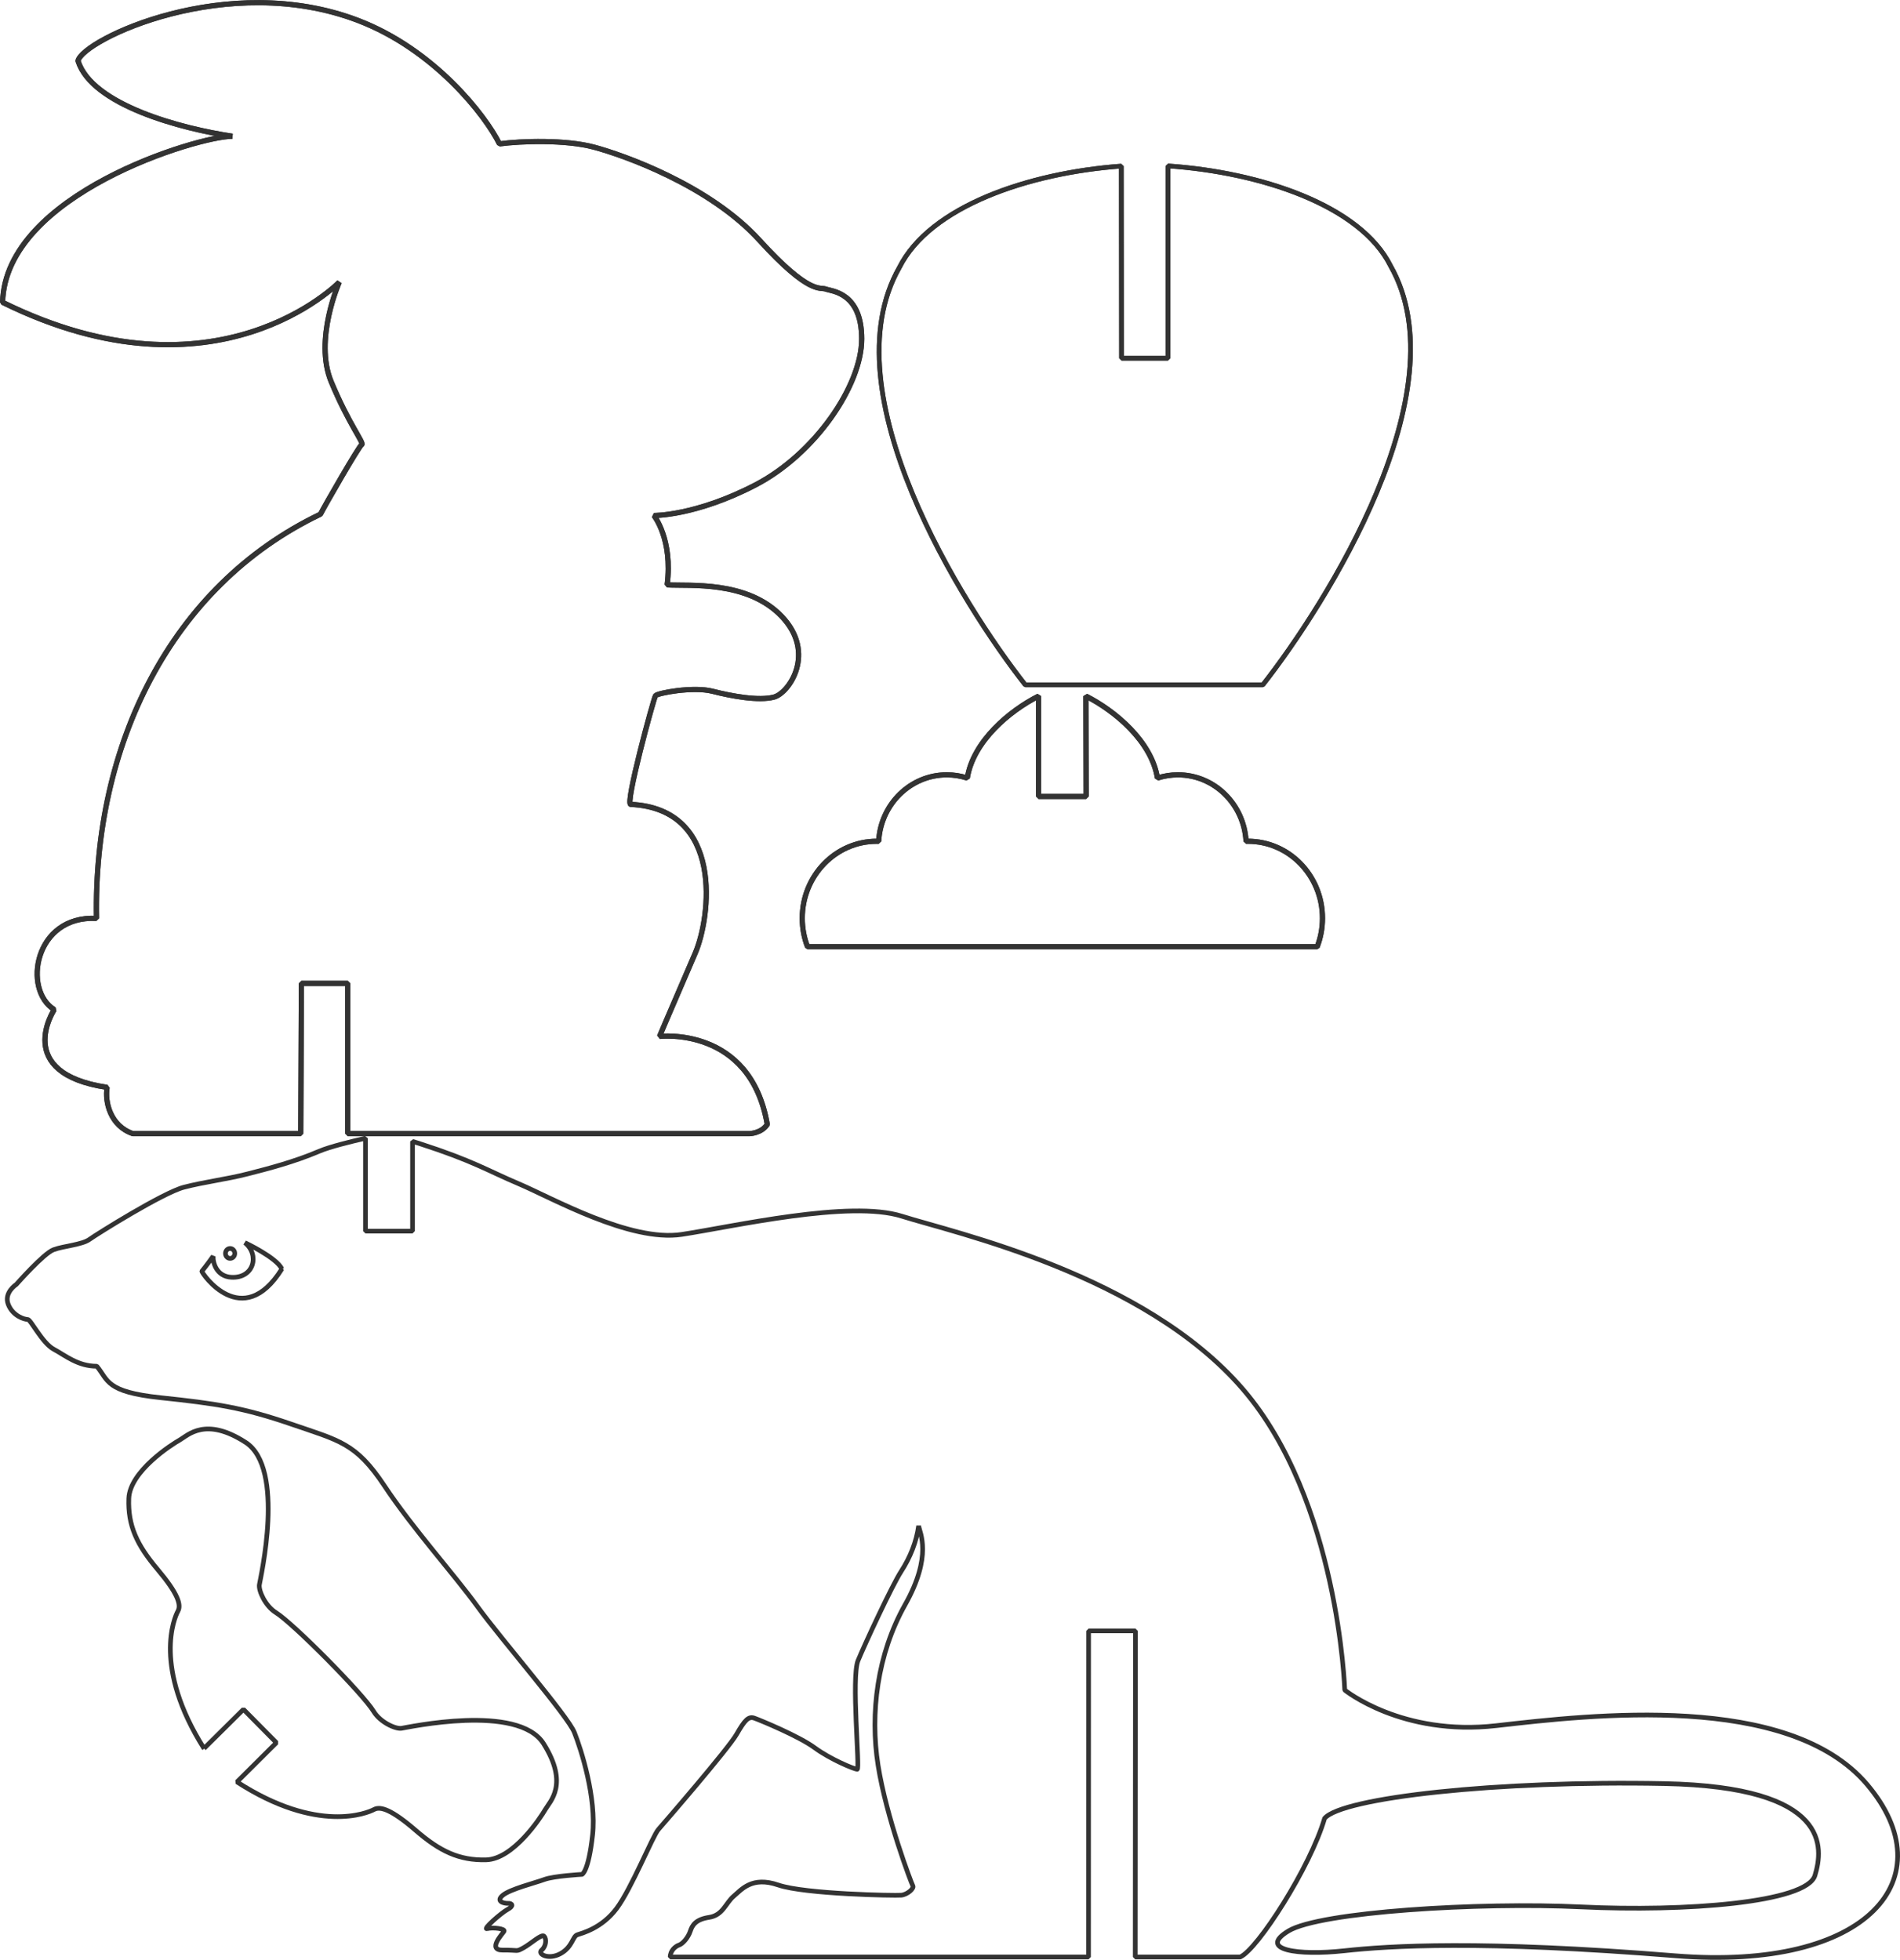<?xml version="1.0" encoding="UTF-8" standalone="no"?>
<svg
   version="1.1"
   width="5.291in"
   height="5.458in"
   viewBox="0 0 380.966 392.952"
   id="svg7"
   sodipodi:docname="SourisLApin.svg"
   inkscape:version="1.3.2 (091e20e, 2023-11-25, custom)"
   xmlns:inkscape="http://www.inkscape.org/namespaces/inkscape"
   xmlns:sodipodi="http://sodipodi.sourceforge.net/DTD/sodipodi-0.dtd"
   xmlns="http://www.w3.org/2000/svg"
   xmlns:svg="http://www.w3.org/2000/svg">
  <defs
     id="defs7" />
  <sodipodi:namedview
     id="namedview7"
     pagecolor="#ffffff"
     bordercolor="#000000"
     borderopacity="0.25"
     inkscape:showpageshadow="2"
     inkscape:pageopacity="0.0"
     inkscape:pagecheckerboard="0"
     inkscape:deskcolor="#d1d1d1"
     inkscape:document-units="in"
     inkscape:zoom="0.73579545"
     inkscape:cx="-307.15058"
     inkscape:cy="260.26255"
     inkscape:window-width="1664"
     inkscape:window-height="973"
     inkscape:window-x="0"
     inkscape:window-y="0"
     inkscape:window-maximized="0"
     inkscape:current-layer="svg7" />
  <path
     d="m 248.663,392.384 c 3.485,-1.494 14.107,-18.089 16.928,-27.799 3.485,-4.149 34.591,-7.634 68.116,-6.97 33.524,0.664 31.865,12.945 30.205,18.422 -1.66,5.477 -26.221,7.303 -46.802,6.307 -20.58,-0.996 -52.446,0.996 -58.752,4.813 -6.306,3.817 1.991,4.979 11.119,3.983 9.127,-0.996 27.383,-2.157 66.384,0.996 39.001,3.153 54.271,-15.766 38.504,-34.355 -15.766,-18.588 -55.434,-13.942 -74.354,-11.784 -18.92,2.157 -30.376,-7.137 -30.376,-7.137 0,0 -1.265,-38.072 -20.417,-60.326 -19.853,-23.069 -57.923,-31.367 -68.379,-34.687 -10.455,-3.319 -33.775,2.074 -44.148,3.651 -10.373,1.577 -26.138,-7.386 -32.611,-10.124 -6.473,-2.739 -9.039,-4.563 -20.076,-8.132 -0.436,-0.141 -0.865,-0.27 -1.287,-0.391 v 17.986 h -9.436 v -18.625 c -2.85,0.652 -7.158,1.703 -9.28,2.607 -5.062,2.158 -10.206,3.486 -14.439,4.564 -4.233,1.079 -8.547,1.577 -12.696,2.655 -4.149,1.079 -17.426,9.377 -18.92,10.456 -1.494,1.079 -5.228,1.327 -7.219,2.075 -1.991,0.747 -7.468,6.97 -7.468,6.97 0,0 -2.518,1.617 -1.606,3.982 0.912,2.365 3.278,3.029 3.9,3.029 0.622,0 2.905,4.732 5.229,5.976 2.324,1.244 4.813,3.402 8.63,3.402 2.324,2.821 1.742,5.144 12.779,6.306 11.037,1.162 16.587,1.98 26.213,5.299 9.626,3.32 12.945,3.735 18.671,12.365 5.726,8.63 13.858,17.592 18.671,24.231 4.813,6.639 18.09,21.906 19.418,25.226 1.328,3.319 4.48,13.111 3.651,20.579 -0.829,7.469 -2.116,7.884 -2.116,7.884 0,0 -5.62,0.312 -7.529,1.018 -1.909,0.705 -6.868,1.93 -8.362,3.174 -1.493,1.245 0.29,1.659 1.079,1.617 0.789,-0.041 1.245,0.498 -0.082,1.204 -1.328,0.705 -5.217,4.158 -4.096,3.867 1.12,-0.291 3.68,0.005 3.348,0.544 -0.332,0.54 -3.44,3.805 -0.206,3.764 3.234,-0.042 2.53,0.413 4.107,-0.458 1.577,-0.871 3.652,-2.864 4.149,-2.324 0.498,0.539 0.415,1.992 -0.498,2.78 -0.913,0.788 1.371,2.033 3.777,0.705 2.406,-1.328 2.406,-3.444 3.361,-3.776 0.954,-0.332 4.897,-1.285 7.885,-5.269 2.988,-3.983 7.218,-14.521 8.381,-15.849 1.162,-1.328 14.025,-16.182 15.684,-19.087 1.66,-2.905 2.406,-3.652 3.568,-3.236 1.162,0.415 8.922,3.61 12.075,5.933 3.153,2.324 7.966,4.315 8.547,4.315 0.581,0 -1.242,-18.421 0.169,-21.823 1.411,-3.403 6.804,-15.021 8.63,-17.843 1.826,-2.821 3.089,-5.991 3.507,-9.149 0.209,1.37 2.843,5.954 -2.717,15.829 -5.56,9.875 -7.069,21.763 -5.409,32.219 1.66,10.455 6.679,23.649 6.97,24.148 0.291,0.498 -1.079,1.743 -2.324,1.868 -1.245,0.124 -19.333,-0.208 -24.644,-2.033 -5.31,-1.826 -7.385,0.913 -8.962,2.241 -1.577,1.327 -2.157,3.816 -4.896,4.232 -2.739,0.415 -3.402,1.576 -3.817,2.821 -0.414,1.245 -1.493,2.489 -2.24,2.738 -0.748,0.249 -1.768,1.137 -1.768,2.395 h 83.875 l 0.015,-65.387 h 9.392 l -0.045,65.387 z"
     style="fill:none;stroke:#333333;stroke-width:0.936;stroke-linecap:butt;stroke-linejoin:bevel;stroke-dasharray:none"
     id="path1"
     sodipodi:nodetypes="ccssscscsccssscscccccssccccssccccccccccccccccccccccsscscccccscccscccccccc" />
  <path
     d="m 56.512,254.424 c -1.037,-2.282 -7.407,-5.27 -7.407,-5.27 2.99,2.424 1.829,7.163 -2.697,6.939 -3.074,-0.152 -3.773,-3.097 -3.661,-4.231 -1.282,1.82 -2.272,3.018 -2.272,3.018 -9.9e-4,0.433 8.113,12.221 16.038,-0.456 z"
     style="fill:none;stroke:#333333;stroke-width:0.936;stroke-linecap:butt;stroke-linejoin:bevel;stroke-dasharray:none"
     id="path2" />
  <path
     d="m 46.138,250.315 c 0.516,0 0.933,0.446 0.933,0.996 0,0.55 -0.417,0.996 -0.933,0.996 -0.516,0 -0.933,-0.445 -0.933,-0.996 0,-0.55 0.418,-0.996 0.933,-0.996 z"
     style="fill:none;stroke:#333333;stroke-width:0.936;stroke-linecap:butt;stroke-linejoin:bevel;stroke-dasharray:none"
     id="path3" />
  <path
     d="m 253.207,137.3 c 12.531,-15.975 39.871,-58.974 25.598,-84.034 -6.029,-12.058 -25.899,-18.731 -44.618,-20.016 v 38.564 h -9.313 l -0.041,-38.531 c -18.74,1.376 -38.409,8.148 -44.504,20.335 -14.272,25.061 12.715,67.707 25.245,83.682 z"
     style="fill:none;stroke:#333333;stroke-width:0.936;stroke-linecap:butt;stroke-linejoin:bevel;stroke-dasharray:none"
     id="path4"
     sodipodi:nodetypes="ccccccccc" />
  <path
     d="m 40.905,350.569 1.053,-1.042 6.859,-6.796 6.606,6.68 -7.069,7.036 -0.841,0.832 c 16.197,10.475 26.197,6.218 27.491,5.521 1.295,-0.698 3.579,0.079 8.368,4.213 4.788,4.134 8.651,6.032 14.109,5.886 5.457,-0.145 10.902,-8.448 11.849,-10.086 0.947,-1.638 4.781,-5.078 -0.337,-13.205 -5.119,-8.126 -27.279,-3.249 -28.511,-3.079 -1.233,0.169 -4.277,-1.256 -5.556,-3.376 -2.112,-3.5 -16.129,-17.673 -19.606,-19.824 -2.105,-1.302 -3.497,-4.362 -3.314,-5.593 0.183,-1.231 5.306,-23.336 -2.764,-28.544 -8.069,-5.208 -11.552,-1.412 -13.2,-0.483 -1.648,0.929 -10.011,6.282 -10.217,11.737 -0.206,5.456 1.649,9.34 5.73,14.173 4.081,4.834 4.832,7.126 4.12,8.414 -0.712,1.287 -5.065,11.225 5.23,27.536 z"
     style="fill:none;stroke:#333333;stroke-width:0.936;stroke-linecap:butt;stroke-linejoin:bevel;stroke-dasharray:none"
     id="path5"
     sodipodi:nodetypes="cccccccccsccccscscccc" />
  <path
     d="m 150.272,227.292 c 0,0 2.403,-0.057 3.573,-1.856 -3.42,-19.8 -21.604,-17.639 -21.604,-17.639 0,0 0.678,-1.679 7.152,-16.685 3.094,-7.171 5.848,-28.93 -12.914,-29.845 -1.26,0.18 4.587,-21.241 4.948,-21.781 0.361,-0.54 7.56,-1.89 11.43,-0.9 3.87,0.989 9.271,1.98 12.331,1.17 3.06,-0.81 8.506,-8.866 1.576,-16.155 -6.931,-7.29 -18.586,-6.074 -22.996,-6.344 1.17,-9.18 -2.656,-13.907 -2.656,-13.907 0,0 8.369,0.09 20.339,-6.12 11.97,-6.21 21.328,-19.935 21.328,-29.295 0,-9.36 -6.03,-9.54 -7.201,-9.99 -1.17,-0.45 -3.239,1.26 -13.32,-9.81 -10.08,-11.07 -27.434,-17.116 -33.149,-18.646 -5.715,-1.53 -14.596,-1.241 -18.961,-0.657 C 97.359,23.163 87.106,9.932 71.799,4.082 c -26.238,-10.027 -55.169,3.87 -56.159,8.1 2.79,8.911 20.892,13.627 30.958,15.119 -6.751,-0.045 -45.546,11.61 -46.079,33.3 43.019,21.24 67.512,-4.05 67.512,-4.05 0,0 -5.131,11.521 -1.621,19.98 3.511,8.459 6.661,12.329 6.121,12.6 -0.54,0.27 -7.468,12.331 -8.278,13.951 -30.223,14.453 -45.559,46.62 -44.903,81.046 -12.458,-0.635 -14.856,14.333 -8.473,18.294 0,0 -8.437,12.756 10.599,15.591 -0.495,2.925 0.646,7.749 5.168,9.279 h 33.659 l 0.127,-30.129 h 9.3 v 30.129 z"
     style="fill:none;stroke:#333333;stroke-width:1.039;stroke-linecap:butt;stroke-linejoin:bevel;stroke-dasharray:none"
     id="path6"
     sodipodi:nodetypes="ccccccccccccsccccccccccscccccccccc" />
  <path
     d="m 176.18,168.669 c -0.127,-0.004 -0.253,-0.005 -0.382,-0.005 -8.251,0 -14.939,6.91 -14.939,15.435 0,2.019 0.374,3.947 1.057,5.715 h 27.765 23.331 23.331 27.765 c 0.683,-1.768 1.058,-3.696 1.058,-5.715 0,-8.524 -6.689,-15.435 -14.94,-15.435 -0.128,0 -0.255,0.001 -0.382,0.005 -0.404,-7.43 -6.364,-13.326 -13.658,-13.326 -1.431,0 -2.811,0.227 -4.107,0.647 -1.189,-7.39 -8.537,-13.504 -14.345,-16.429 l 0.045,20.123 h -9.533 v -20.123 c -5.808,2.925 -13.111,9.039 -14.3,16.429 -1.296,-0.421 -2.675,-0.647 -4.107,-0.647 -7.293,0 -13.254,5.896 -13.658,13.326 z"
     style="fill:none;stroke:#333333;stroke-width:1.039;stroke-linecap:butt;stroke-linejoin:bevel;stroke-dasharray:none"
     id="path7"
     sodipodi:nodetypes="csscccccsscsccccccsc" />
  <path
     d="m 253.207,137.3 c 12.531,-15.975 39.871,-58.974 25.598,-84.034 -6.029,-12.058 -25.899,-18.731 -44.618,-20.016 v 38.564 h -9.313 l -0.041,-38.531 c -18.74,1.376 -38.409,8.148 -44.504,20.335 -14.272,25.061 12.715,67.707 25.245,83.682 z"
     style="fill:none;stroke:#333333;stroke-width:0.936;stroke-linecap:butt;stroke-linejoin:bevel;stroke-dasharray:none"
     id="path8"
     sodipodi:nodetypes="ccccccccc" />
  <path
     d="m 150.272,227.292 c 0,0 2.403,-0.057 3.573,-1.856 -3.42,-19.8 -21.604,-17.639 -21.604,-17.639 0,0 0.678,-1.679 7.152,-16.685 3.094,-7.171 5.848,-28.93 -12.914,-29.845 -1.26,0.18 4.587,-21.241 4.948,-21.781 0.361,-0.54 7.56,-1.89 11.43,-0.9 3.87,0.989 9.271,1.98 12.331,1.17 3.06,-0.81 8.506,-8.866 1.576,-16.155 -6.931,-7.29 -18.586,-6.074 -22.996,-6.344 1.17,-9.18 -2.656,-13.907 -2.656,-13.907 0,0 8.369,0.09 20.339,-6.12 11.97,-6.21 21.328,-19.935 21.328,-29.295 0,-9.36 -6.03,-9.54 -7.201,-9.99 -1.17,-0.45 -3.239,1.26 -13.32,-9.81 -10.08,-11.07 -27.434,-17.116 -33.149,-18.646 -5.715,-1.53 -14.596,-1.241 -18.961,-0.657 C 97.359,23.163 87.106,9.932 71.799,4.082 c -26.238,-10.027 -55.169,3.87 -56.159,8.1 2.79,8.911 20.892,13.627 30.958,15.119 -6.751,-0.045 -45.546,11.61 -46.079,33.3 43.019,21.24 67.512,-4.05 67.512,-4.05 0,0 -5.131,11.521 -1.621,19.98 3.511,8.459 6.661,12.329 6.121,12.6 -0.54,0.27 -7.468,12.331 -8.278,13.951 -30.223,14.453 -45.559,46.62 -44.903,81.046 -12.458,-0.635 -14.856,14.333 -8.473,18.294 0,0 -8.437,12.756 10.599,15.591 -0.495,2.925 0.646,7.749 5.168,9.279 h 33.659 l 0.127,-30.129 h 9.3 v 30.129 z"
     style="fill:none;stroke:#333333;stroke-width:1.039;stroke-linecap:butt;stroke-linejoin:bevel;stroke-dasharray:none"
     id="path9"
     sodipodi:nodetypes="ccccccccccccsccccccccccscccccccccc" />
  <path
     d="m 176.18,168.669 c -0.127,-0.004 -0.253,-0.005 -0.382,-0.005 -8.251,0 -14.939,6.91 -14.939,15.435 0,2.019 0.374,3.947 1.057,5.715 h 27.765 23.331 23.331 27.765 c 0.683,-1.768 1.058,-3.696 1.058,-5.715 0,-8.524 -6.689,-15.435 -14.94,-15.435 -0.128,0 -0.255,0.001 -0.382,0.005 -0.404,-7.43 -6.364,-13.326 -13.658,-13.326 -1.431,0 -2.811,0.227 -4.107,0.647 -1.189,-7.39 -8.537,-13.504 -14.345,-16.429 l 0.045,20.123 h -9.533 v -20.123 c -5.808,2.925 -13.111,9.039 -14.3,16.429 -1.296,-0.421 -2.675,-0.647 -4.107,-0.647 -7.293,0 -13.254,5.896 -13.658,13.326 z"
     style="fill:none;stroke:#333333;stroke-width:1.039;stroke-linecap:butt;stroke-linejoin:bevel;stroke-dasharray:none"
     id="path10"
     sodipodi:nodetypes="csscccccsscsccccccsc" />
</svg>
